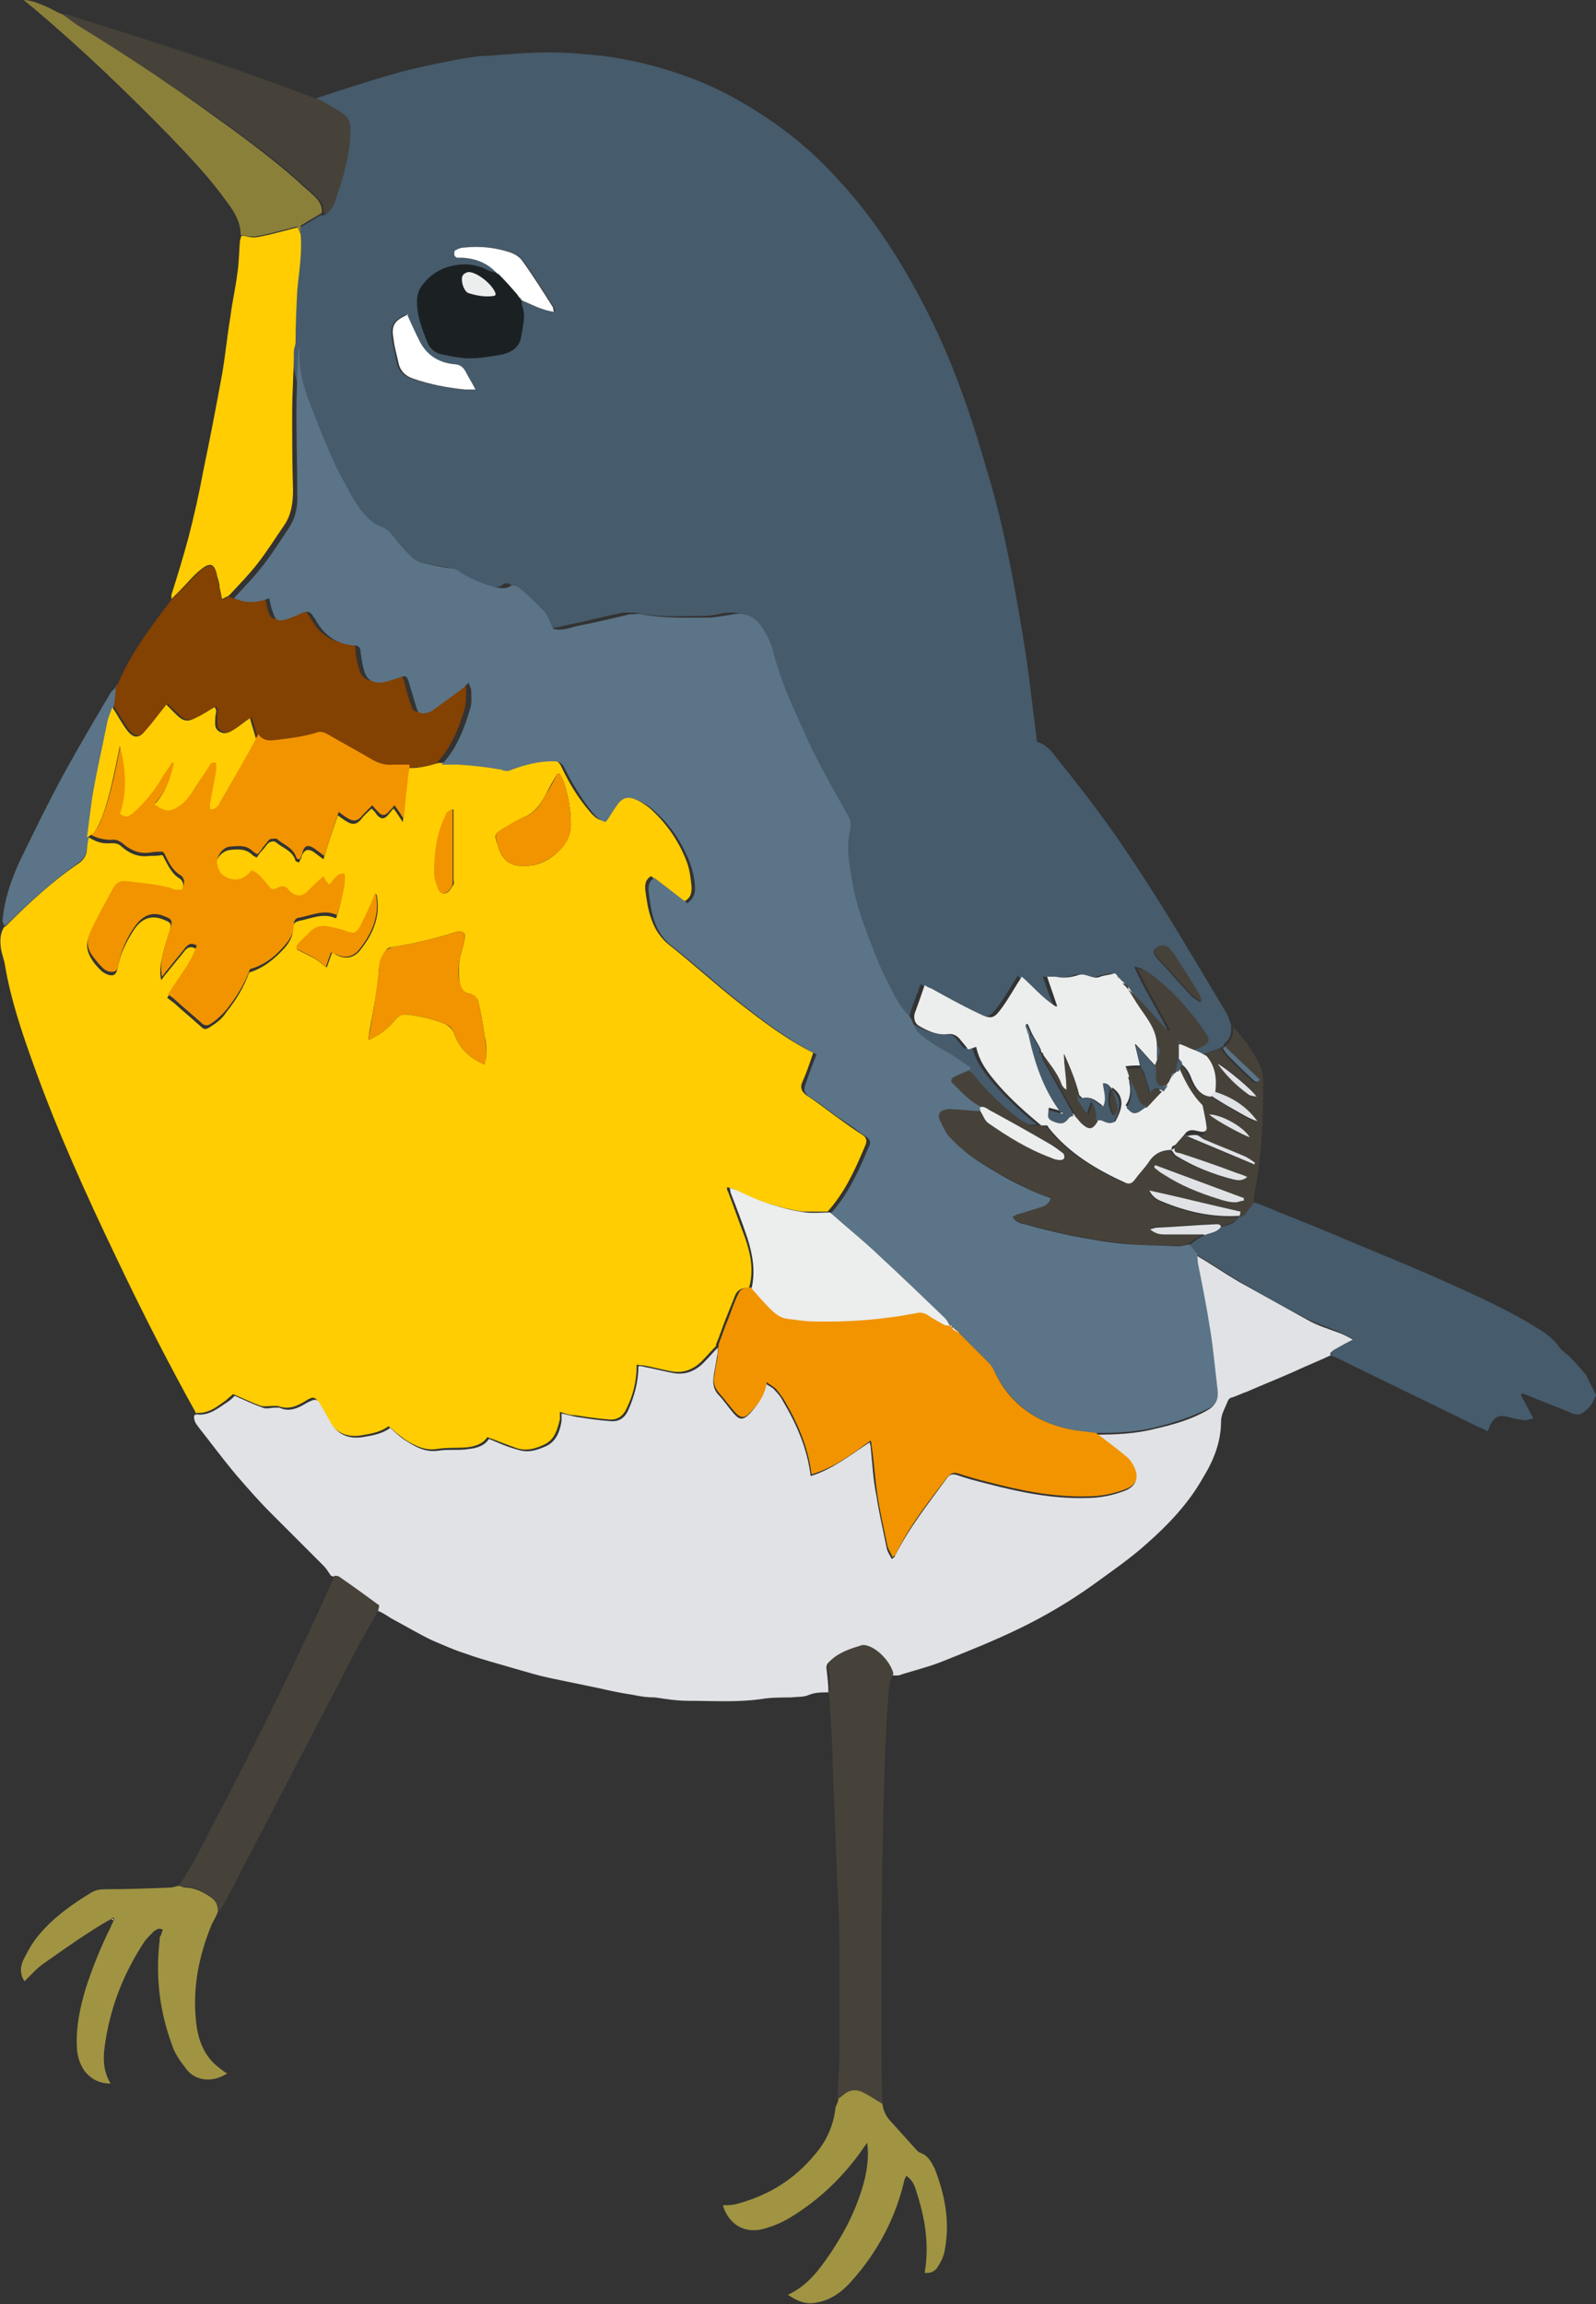 <?xml version="1.0" encoding="UTF-8"?>
<svg id="Layer_1" data-name="Layer 1" xmlns="http://www.w3.org/2000/svg" viewBox="0 0 18.9 27.27">
  <rect x="0" y="0" width="18.9" height="27.27" fill="#333333" stroke="none"/>
  <defs>
    <style>
      .cls-1 {
        fill: #834102;
      }

      .cls-1, .cls-2, .cls-3, .cls-4, .cls-5, .cls-6, .cls-7, .cls-8, .cls-9, .cls-10, .cls-11, .cls-12 {
        stroke-width: 0px;
      }

      .cls-2 {
        fill: #a09442;
      }

      .cls-3 {
        fill: #1b2123;
      }

      .cls-4 {
        fill: #ffcd02;
      }

      .cls-5 {
        fill: #5b7487;
      }

      .cls-6 {
        fill: #465b6b;
      }

      .cls-7 {
        fill: #f19400;
      }

      .cls-8 {
        fill: #eceded;
      }

      .cls-9 {
        fill: #46423a;
      }

      .cls-10 {
        fill: #e0e2e5;
      }

      .cls-11 {
        fill: #fff;
      }

      .cls-12 {
        fill: #8b803a;
      }
    </style>
  </defs>
  <path class="cls-6" d="M3.75,1.16c.31-.1.61-.2.93-.29.25-.07.5-.12.76-.17.12-.02.24-.04.35-.04.24-.02.48-.04.72-.04.2,0,.41.02.61.04.33.04.66.12.97.23.32.11.61.26.89.44.35.22.66.48.94.79.3.32.55.67.77,1.04.25.42.47.87.64,1.32.13.34.24.68.34,1.03.1.32.18.64.25.97.06.28.11.56.16.85.04.24.08.48.11.72.03.24.06.49.09.73.11.03.18.12.24.2.21.26.41.52.6.78.22.31.43.63.63.95.27.43.52.86.78,1.29.02.04.03.09.05.13,0,.09,0,.16-.08.22,0,0-.01.03-.02.04-.01,0-.03.01-.04.02-.07.02-.13.05-.2.07-.05-.02-.09-.04-.14-.07.02,0,.05-.02.07-.03.12-.06.13-.1.05-.2-.14-.19-.3-.37-.47-.54-.07-.06-.15-.12-.22-.17-.02-.01-.05-.02-.1-.03.12.27.27.5.39.74-.02,0-.04-.01-.05-.02-.09-.1-.18-.2-.27-.3-.06-.06-.12-.11-.18-.17h0c.01-.05-.02-.07-.07-.07-.01-.01-.02-.03-.04-.04l-.03-.04h0s-.02-.01-.03-.02c-.06.01-.12.02-.17.04-.09.04-.17-.06-.26-.02-.09.03-.18.04-.27.02-.03,0-.06,0-.1,0,.04.12.08.23.12.33h-.02c-.15-.08-.27-.23-.4-.34-.08.13-.15.25-.23.36-.11.14-.13.15-.29.07-.19-.09-.37-.19-.55-.29-.02-.01-.05-.03-.08-.04-.04.12-.09.23-.12.34-.02.05,0,.11.05.14.1.06.21.11.33.1.06,0,.11.01.15.05.03.03.06.07.09.11,0,0,.02.01.02.02.03,0,.05-.02.09-.03.04.19.15.32.27.46.15.17.32.33.5.47-.03,0-.07,0-.1,0-.06-.02-.11-.05-.16-.09-.19-.15-.36-.32-.52-.51-.02-.03-.06-.04-.09-.07,0-.01,0-.03,0-.03-.08-.05-.16-.11-.24-.16-.07-.05-.15-.09-.22-.13-.08-.05-.16-.1-.2-.19-.02-.04-.03-.09-.06-.12-.13-.13-.2-.29-.28-.45-.1-.21-.19-.43-.26-.64-.07-.21-.13-.43-.16-.65-.02-.16-.03-.33,0-.48.02-.06,0-.11-.03-.16-.12-.22-.25-.44-.36-.66-.09-.17-.16-.34-.24-.51-.11-.24-.21-.49-.28-.75-.03-.1-.07-.19-.12-.28-.1-.16-.23-.2-.41-.17-.08.02-.16.03-.25.03-.26,0-.52.02-.78-.04-.04,0-.1,0-.14,0-.21.04-.42.1-.63.14-.1.02-.2.06-.28.03-.04-.08-.06-.15-.1-.2-.1-.1-.2-.2-.31-.29-.03-.03-.08-.04-.12,0-.05.03-.09.02-.15,0-.16-.04-.32-.1-.45-.2-.02-.01-.05-.02-.07-.02-.12-.02-.23-.04-.35-.07-.05-.01-.1-.04-.13-.07-.08-.08-.15-.16-.22-.25-.04-.05-.08-.09-.14-.11-.04-.02-.08-.04-.12-.07-.13-.11-.21-.26-.29-.41-.15-.26-.26-.54-.37-.82-.1-.27-.21-.54-.18-.84,0-.2.01-.41.02-.61.01-.22.05-.45.04-.67,0-.03,0-.06.01-.09.09-.05.17-.1.25-.15.04,0,.06,0,.08-.03.02-.04.05-.07.06-.11.05-.13.09-.27.12-.4.04-.15.06-.3.06-.46,0-.07-.02-.12-.07-.16-.04-.03-.08-.05-.12-.08-.07-.04-.14-.08-.21-.12ZM14.22,11.85s0,0,0,0c0,0,0,0,0,0,0-.03-.01-.06-.03-.08-.1-.16-.21-.32-.31-.49-.01-.02-.02-.04-.04-.05-.04-.04-.12-.05-.16,0-.04.04,0,.08.02.11.14.15.27.3.41.45.03.03.06.04.1.07ZM5.89,3.23s-.08-.02-.11-.03c-.1-.05-.2-.08-.3-.07-.2.01-.37.1-.49.26-.03.04-.05.11-.05.16,0,.19.06.35.13.52.03.06.08.1.15.12.11.03.23.05.34.05.12,0,.24-.02.36-.04.12-.02.23-.09.25-.21.02-.12.06-.25.01-.38,0-.02,0-.04,0-.06.12.06.24.12.39.14,0-.03,0-.04-.01-.05-.12-.19-.24-.38-.37-.56-.03-.04-.08-.07-.13-.09-.18-.06-.36-.08-.55-.06-.04,0-.07.02-.1.03-.01,0-.02.04-.02.05,0,.02.03.03.04.04.02,0,.04,0,.06,0,.16,0,.3.05.4.18ZM4.82,3.72c-.17.07-.2.13-.18.29.02.1.04.19.06.29.02.09.08.15.17.18.2.07.41.11.62.13.03,0,.07,0,.12,0-.04-.08-.08-.13-.11-.2-.03-.07-.07-.1-.15-.1-.19-.01-.33-.11-.41-.29-.05-.1-.09-.2-.14-.3Z"/>
  <path class="cls-4" d="M2.33,16.74c-.34-.61-.65-1.22-.95-1.85-.36-.75-.7-1.5-.98-2.28-.14-.39-.27-.77-.34-1.18-.01-.07-.04-.14-.05-.21-.01-.09-.01-.17.04-.25,0,0,.01,0,.02-.01.27-.27.55-.53.86-.74.06-.04.1-.1.1-.18,0-.04.01-.09.02-.13.08.05.16.08.26.07.05,0,.09,0,.13.04.09.08.2.13.33.11.05,0,.1,0,.15-.01,0,0,.02.02.02.03.05.09.09.19.19.25.02.01.04.05.04.07,0,.03-.01.07-.03.1-.01.01-.05,0-.08,0-.03,0-.06-.02-.09-.03-.15-.04-.31-.05-.47-.07-.09,0-.14.01-.17.08-.09.17-.18.35-.27.52-.05.1-.03.2.03.29.03.05.07.09.11.13.02.02.06.04.09.05.06.01.08,0,.1-.07.03-.17.1-.32.2-.47.1-.15.23-.17.36-.11.08.03.08.05.06.13-.03.09-.06.18-.08.27-.02.1-.05.19-.02.31.03-.04.05-.07.07-.09.07-.09.14-.17.21-.26.03-.03.06-.06.13-.02-.08.21-.22.38-.34.58.03.02.05.04.08.06.11.1.22.19.33.29.03.03.06.02.09,0,.08-.05.15-.1.2-.18.12-.15.21-.3.27-.47.17-.05.3-.16.42-.29.06-.07.1-.14.1-.24,0-.05.03-.07.07-.08.15-.03.29-.1.44-.03.07-.21.1-.41.09-.49-.09-.01-.12.06-.18.13-.02-.04-.04-.07-.07-.1-.07.07-.13.13-.2.19-.06.05-.12.05-.18,0-.01-.01-.03-.02-.04-.04-.03-.03-.06-.04-.11-.02-.08.04-.08.03-.14-.04-.05-.07-.1-.13-.18-.16-.09.1-.17.13-.28.09-.09-.04-.14-.11-.13-.2,0-.08.08-.16.16-.17.09-.01.19-.02.27.06.01.01.03.02.05.03.02-.03.04-.06.07-.09.03-.03.05-.07.08-.09.02-.01.06-.02.08,0,.08.07.2.1.23.22,0,0,.02.01.04.02.01-.03.03-.05.03-.07.03-.08.07-.1.14-.06.04.03.08.06.12.09.05-.17.11-.34.17-.52.04.03.07.05.1.07.08.05.13.04.19-.04.03-.04.07-.07.11-.11.03.03.05.05.06.07.05.06.09.06.14,0,.02-.02.03-.04.06-.07.04.05.07.1.11.16.02-.17.03-.31.05-.46,0-.06.02-.12.02-.18.05,0,.09,0,.14-.01.07-.01.14-.03.21-.05.07,0,.13,0,.2,0,.17.02.34.04.51.06.05,0,.08,0,.12,0,.16-.07.32-.1.49-.1.07,0,.11.02.14.09.09.19.2.37.33.52.04.05.09.1.15.11.01,0,.02-.01.02-.02.04-.06.08-.12.11-.17.06-.09.12-.12.22-.08.08.03.16.08.22.13.2.18.35.4.44.65.03.09.04.18.05.28,0,.07-.01.13-.09.17-.13-.1-.26-.2-.39-.3-.07.04-.07.1-.07.15.03.24.07.49.28.66.28.22.54.46.82.68.28.22.57.44.89.6-.04.12-.08.24-.13.35-.03.07,0,.12.06.16.11.07.21.15.32.23.11.08.22.16.33.23.05.03.06.07.04.12-.01.02-.02.05-.03.07-.11.26-.23.51-.42.72-.1,0-.2,0-.29,0-.28-.04-.56-.13-.81-.26-.02-.01-.05-.02-.09-.03,0,.03,0,.04.01.05.07.18.13.36.2.54.07.2.11.4.05.6-.07,0-.13.02-.16.08-.04.1-.08.2-.12.3-.04.1-.07.2-.11.29,0,0,0,.02,0,.02h0c-.05.05-.1.11-.15.16-.1.11-.23.17-.38.14-.11-.02-.22-.05-.33-.07-.02,0-.05,0-.08-.01,0,.19-.04.36-.12.52-.04.09-.11.14-.21.13-.13-.01-.27-.03-.4-.05-.06,0-.12-.02-.18-.04,0,.04,0,.07,0,.09-.03.12-.06.23-.17.29-.1.05-.22.09-.34.05-.12-.04-.23-.09-.35-.13-.05.08-.15.11-.24.12-.12.01-.24,0-.36.02-.14.02-.26-.04-.37-.11-.07-.05-.13-.1-.2-.16-.09.07-.21.09-.33.11-.15.02-.27-.02-.36-.15-.04-.07-.08-.14-.12-.21-.05-.1-.08-.11-.17-.05-.1.06-.2.11-.33.06-.01,0-.03,0-.05,0-.05,0-.1.01-.15,0-.11-.04-.21-.09-.33-.14-.02.02-.05.04-.08.07-.11.08-.22.17-.37.15ZM4.36,12.31c.14-.06.24-.14.32-.24.05-.06.09-.07.16-.06.15.02.29.05.43.11.06.03.09.06.11.12.06.17.18.28.36.36,0-.04.02-.07.02-.1,0-.08,0-.15-.02-.23-.02-.13-.04-.26-.07-.39-.01-.06-.04-.1-.11-.12-.08-.01-.11-.08-.12-.15-.01-.1-.01-.19.01-.29.02-.07.04-.13.05-.2.02-.08-.02-.11-.1-.09-.25.08-.5.14-.76.18-.03,0-.06.02-.07.04-.04.05-.07.11-.08.19-.01.15-.03.31-.06.46-.02.13-.05.26-.07.41ZM6.63,9.16s-.02,0-.03,0c-.05.08-.1.17-.14.25-.06.11-.13.21-.25.26-.08.03-.16.09-.24.13-.11.07-.12.07-.08.19.04.15.11.26.31.26.18,0,.31-.07.43-.19.08-.08.13-.18.13-.3,0-.18-.03-.35-.09-.52-.01-.03-.03-.05-.04-.08ZM4.45,10.58c-.02.06-.04.11-.07.17-.04.08-.07.16-.11.23-.05.08-.07.08-.16.05-.07-.03-.15-.04-.23-.06-.07-.02-.14,0-.19.06-.06.05-.11.11-.16.16-.01.01,0,.03-.01.05.06.03.12.06.18.09.06.03.11.08.17.12.02-.06.04-.11.06-.17.03,0,.04.01.05.02.13.07.23.02.29-.06.15-.19.24-.4.19-.65ZM5.36,9.58s-.03.01-.04.02c-.01.01-.02.03-.03.04-.11.22-.14.45-.14.69,0,.06.02.11.04.17.01.04.04.09.09.07.04-.01.06-.06.09-.1.01-.02,0-.04,0-.06,0-.24,0-.49,0-.73,0-.03,0-.06,0-.1Z"/>
  <path class="cls-10" d="M2.33,16.74c.15.02.26-.08.37-.15.03-.02.06-.05.08-.07.11.05.22.1.33.14.04.02.1,0,.15,0,.02,0,.04,0,.05,0,.12.06.23,0,.33-.06.1-.05.12-.05.17.05.04.07.08.14.12.21.09.13.21.17.36.15.12-.02.24-.04.33-.11.07.06.13.12.2.16.11.07.22.13.37.11.12-.02.24,0,.36-.02.1-.01.19-.04.24-.12.12.05.23.1.35.13.12.04.23,0,.34-.05.11-.06.15-.17.17-.29,0-.03,0-.06,0-.09.06.01.12.03.18.04.13.02.26.04.4.05.1.01.17-.04.21-.13.07-.16.12-.33.12-.52.03,0,.05,0,.08.01.11.02.22.05.33.07.15.03.28-.03.38-.14.05-.05.1-.11.15-.16,0,.04,0,.07-.01.11-.01.08-.03.16-.04.24-.01.07,0,.14.05.2.07.07.12.15.19.23.07.08.11.08.19,0,.09-.1.16-.2.19-.35.05.03.09.05.11.08.04.04.07.08.09.12.16.27.29.56.33.89.26-.08.47-.25.7-.4,0,.02.01.04.01.05.02.2.03.4.07.59.03.2.08.41.12.61.01.05.04.09.06.13.02-.01.03-.02.03-.02.17-.34.4-.63.62-.93.03-.05.07-.06.13-.04.11.04.23.07.35.1.38.1.77.18,1.17.17.16,0,.32-.03.47-.09.12-.05.16-.15.09-.26-.02-.04-.05-.09-.09-.12-.12-.1-.24-.19-.36-.28.24,0,.48-.01.71-.07.22-.05.43-.11.62-.22.09-.05.12-.12.11-.21-.03-.24-.05-.49-.09-.73-.04-.25-.09-.51-.14-.76,0-.04,0-.09-.01-.13.17.1.33.21.5.31.27.15.54.3.81.45.12.07.26.11.39.16.05.02.09.04.16.08-.1.05-.17.09-.24.13-.02.01-.05.02-.03.05-.15.07-.3.13-.45.2-.18.08-.36.15-.54.23-.06.02-.12.05-.18.07-.02,0-.04.02-.05.04-.03.08-.08.16-.08.24,0,.25-.09.47-.22.68-.17.3-.41.55-.66.77-.2.18-.42.33-.64.49-.28.2-.57.37-.88.52-.29.14-.59.26-.89.38-.17.07-.35.11-.53.17-.02,0-.05,0-.08,0-.03-.15-.2-.32-.34-.34-.01,0-.02,0-.03,0-.13.04-.25.08-.36.17-.04.03-.05.06-.04.11.01.09.02.17.02.26-.08,0-.16,0-.23.03-.07.03-.14.02-.21.03-.12,0-.24,0-.36.02-.29.04-.57.02-.86.02-.13,0-.26-.02-.39-.04-.09,0-.17-.01-.26-.03-.14-.02-.28-.05-.41-.08-.19-.04-.39-.08-.58-.12-.14-.03-.27-.07-.41-.11-.2-.06-.4-.11-.59-.18-.13-.04-.26-.1-.38-.15-.15-.07-.3-.16-.45-.24-.06-.03-.11-.07-.17-.1-.02-.01-.05-.02-.07-.02,0-.02,0-.03.01-.06-.15-.11-.31-.22-.46-.33-.02-.01-.05-.01-.07-.02-.03-.04-.05-.08-.09-.12-.21-.21-.42-.42-.63-.63-.14-.14-.27-.29-.4-.44-.16-.19-.3-.38-.45-.57-.03-.04-.06-.08-.05-.14Z"/>
  <path class="cls-6" d="M15.76,16.03s.01-.04.03-.05c.07-.04.14-.08.24-.13-.07-.03-.11-.06-.16-.08-.13-.06-.27-.1-.39-.16-.27-.14-.54-.29-.81-.45-.17-.1-.33-.21-.5-.31-.03-.04-.06-.08-.09-.11.03-.02.05-.04.08-.06.03-.02.06-.04.1-.06.07-.03.15-.03.2-.1.08-.02.16-.03.21-.12h0s0,0,0,0c.06.01.08-.04.11-.08.02-.03.04-.06.07-.09.09.03.19.07.28.11.3.12.6.24.9.37.34.14.68.28,1.02.43.4.18.81.36,1.19.6.09.06.17.12.23.21.03.04.08.07.12.11.07.07.13.14.19.21.02.03.03.07.05.1.02.04.04.08.07.14-.02.06-.06.14-.14.2-.05.04-.09.04-.16.01-.19-.08-.38-.15-.57-.23l-.02.02c.05.09.09.17.15.28-.04,0-.07.02-.1.02-.07-.01-.14-.02-.2-.04-.11-.03-.16,0-.21.09-.01.02-.02.05-.03.08-.04-.02-.08-.04-.11-.05-.55-.27-1.09-.53-1.64-.8-.04-.02-.07-.03-.11-.05Z"/>
  <path class="cls-1" d="M5.19,9.03c-.07.02-.14.04-.21.05-.05,0-.09,0-.14.01-.06,0-.13-.01-.19,0-.1,0-.18-.02-.27-.07-.17-.1-.34-.2-.51-.29-.04-.02-.08-.04-.13-.02-.16.05-.33.07-.5.09-.08,0-.14,0-.19-.07-.02-.08-.05-.16-.07-.24-.07.05-.12.09-.18.13-.05.04-.12.07-.18.03-.07-.04-.04-.11-.05-.17,0-.04.02-.08-.01-.12-.07.04-.14.09-.21.12-.11.06-.16.05-.25-.04-.04-.04-.08-.07-.11-.11-.09.11-.16.22-.25.31-.07.08-.14.09-.21,0-.07-.09-.12-.19-.18-.28,0-.07.01-.14.02-.21,0,0,0,0,0,0,0-.01.01-.03.02-.04.13-.32.33-.6.54-.88.03-.04.07-.09.1-.13.03-.03.07-.07.1-.1.08-.08.16-.17.25-.25.11-.09.16-.07.19.07,0,.05.02.09.03.14,0,.04.02.09.03.14.04-.02.06-.03.08-.04.13.06.27.06.42,0,.02.06.03.11.04.16.03.1.06.12.16.09.07-.02.14-.05.2-.08.05-.02.08-.02.11.03.01.02.03.04.04.06.1.18.24.28.45.3,0,0,0,0,.01,0,.06,0,.07.03.07.08,0,.07.02.14.04.21.03.11.09.15.2.15.07,0,.15-.03.22-.06.07-.02.09-.02.11.05.03.1.05.2.09.3.02.07.05.08.11.07.03,0,.06-.01.08-.03.11-.08.22-.16.33-.24.03-.02.06-.05.1-.09.02.04.03.07.03.09,0,.07,0,.14-.01.21-.07.25-.16.48-.34.67Z"/>
  <path class="cls-4" d="M2.71,7.05s-.04.02-.08.04c-.01-.05-.02-.09-.03-.14,0-.05-.02-.09-.03-.14-.03-.14-.08-.16-.19-.07-.09.07-.16.16-.25.25-.03.03-.07.07-.1.1,0-.02,0-.04,0-.05.07-.22.14-.45.2-.67.07-.27.13-.54.18-.81.08-.38.15-.75.22-1.13.04-.23.06-.46.1-.69.02-.17.06-.33.08-.5.02-.12.02-.24.03-.37,0-.03.01-.05.02-.08.05,0,.09.02.14.02.06,0,.12-.02.18-.03.12-.03.23-.06.35-.09,0,.03.02.05.03.08.02.23-.02.45-.04.67-.01.2-.02.41-.02.61,0,.04-.02.07-.02.11,0,.24-.02.48-.02.72,0,.31,0,.62.01.92,0,.15-.02.29-.1.41-.11.16-.21.32-.32.46-.1.13-.22.25-.33.37Z"/>
  <path class="cls-9" d="M14.67,14.39c-.04.08-.13.1-.21.12-.02-.04-.05-.03-.08-.03-.23.01-.45.03-.68.04-.02,0-.04.01-.08.02.06.05.11.06.17.06.16,0,.32,0,.47,0-.03.02-.07.04-.1.06-.03.02-.06.04-.08.06-.05,0-.09.03-.14.02-.22,0-.44,0-.66-.03-.21-.02-.42-.06-.63-.1-.17-.04-.34-.08-.52-.13-.05-.01-.11-.03-.15-.09.03-.01.05-.03.07-.03.1-.03.19-.06.29-.09.05-.02.08-.04.09-.1-.09-.03-.17-.06-.25-.1-.14-.07-.27-.14-.4-.21-.2-.12-.4-.25-.56-.43-.04-.05-.08-.11-.1-.18-.03-.07,0-.12.08-.13.03,0,.06,0,.09,0,.1,0,.21.02.31.02.03.05.05.12.09.14.23.16.48.3.74.41.04.01.08.02.12.03.01,0,.04-.01.04-.02,0-.02,0-.05-.01-.06-.04-.04-.09-.08-.14-.1-.24-.14-.49-.27-.73-.41-.03-.02-.06-.03-.09-.04,0,0-.02,0-.03.01-.14-.07-.24-.18-.35-.28-.04-.04-.03-.07.02-.09.06-.03.12-.05.18-.08.03.02.07.04.09.07.15.19.33.36.52.51.05.04.1.06.16.09.03.01.07,0,.1,0,.02,0,.05,0,.07,0,0,.01.01.02.02.03.24.3.56.49.91.65.05.02.08,0,.11-.04.05-.07.12-.13.16-.2.07-.1.16-.15.27-.15.02.02.03.06.06.07.21.13.44.22.68.28.05.01.1.02.16-.03-.06-.02-.11-.04-.16-.06-.21-.07-.42-.14-.63-.22-.03,0-.08,0-.07-.06.04-.05.09-.1.13-.15l.81.34s0-.02.01-.02c-.04-.03-.07-.06-.11-.07-.16-.07-.32-.13-.48-.2-.03-.01-.05-.04-.08-.05.04,0,.1,0,.09-.04,0-.09-.03-.18-.05-.27-.13-.13-.2-.29-.28-.45.01-.03.03-.07.04-.1.06.05.09.12.12.19.03.09.1.18.22.19.09.06.19.11.28.17.09.05.17.12.28.14-.13-.17-.3-.28-.51-.35.02-.16.01-.31-.1-.44.07-.02.13-.05.2-.07.02.03.04.07.07.1.09.09.19.19.29.28.02.02.05.04.08,0-.02-.02-.04-.05-.07-.07-.11-.1-.22-.21-.33-.31,0-.01,0-.03.02-.04.07-.06.09-.14.08-.22.13.14.24.29.32.46.03.06.04.14.04.21,0,.45-.02.9-.11,1.34,0,.02,0,.05,0,.07-.02.03-.04.06-.07.09-.03.04-.05.09-.11.08,0-.01,0-.03.01-.05-.35-.08-.7-.17-1.08-.25.04.08.1.1.15.13.29.12.59.19.91.17ZM13.68,13.79s0,.02-.01.03c.04.03.07.06.11.08.2.13.42.22.65.29.07.02.13.03.2.04.03,0,.06-.01.1-.02,0,0,0-.02,0-.03-.35-.13-.7-.26-1.05-.39ZM14.32,13.19c.08.07.41.26.48.27-.08-.13-.34-.28-.48-.27ZM14.42,12.59c.1.14.22.26.36.36.02.02.05.02.1.03-.05-.09-.34-.34-.46-.39Z"/>
  <path class="cls-9" d="M9.83,20.01c0-.09,0-.17-.02-.26,0-.05,0-.08.04-.11.1-.09.23-.13.36-.17,0,0,.02,0,.03,0,.14.02.31.2.34.34-.02.04-.04.09-.05.13-.02.28-.04.55-.05.83-.04,1.2-.05,2.4-.04,3.6,0,.18,0,.36.01.53-.07-.04-.15-.09-.22-.13-.09-.05-.18-.04-.26.04-.02.02-.03.03-.05.04,0-.18.02-.35.02-.53,0-.35,0-.7,0-1.06,0-.29,0-.57-.02-.86-.02-.51-.04-1.02-.06-1.54,0-.21-.02-.43-.03-.64,0-.07-.01-.14-.02-.22Z"/>
  <path class="cls-2" d="M1.32,22.71c-.09.05-.19.11-.28.17-.17.11-.34.23-.51.35-.09.06-.16.14-.24.22-.06-.09-.05-.19,0-.28.05-.1.11-.2.18-.28.17-.2.38-.35.61-.49.05-.03.1-.04.17-.04.26,0,.52-.01.77-.02.03,0,.07-.02.1-.02.02,0,.05.02.07.02.11,0,.21.05.3.11.06.04.1.1.09.18-.02.05-.05.1-.07.14-.15.36-.23.74-.19,1.14.02.22.09.42.27.56.03.02.06.05.1.07-.2.13-.4.07-.49-.06-.06-.08-.13-.17-.16-.27-.15-.4-.2-.82-.15-1.24,0-.03,0-.05.02-.07,0-.02.01-.04.02-.06-.05-.03-.08,0-.11.02-.04.04-.08.08-.11.12-.25.38-.41.79-.47,1.24-.02.14-.02.29.07.44-.13,0-.23-.05-.31-.15-.06-.09-.09-.19-.09-.3-.01-.23.04-.45.1-.66.08-.25.18-.5.3-.74.01-.03.03-.06.04-.09,0,0,0-.01,0-.02,0,0-.02,0-.02,0Z"/>
  <path class="cls-2" d="M9.92,24.85s.03-.03.05-.04c.08-.08.17-.09.26-.04.08.04.15.09.22.13.01.09.05.16.11.22.09.1.18.2.27.3.02.02.04.05.07.06.09.03.13.11.17.19.12.31.18.62.12.95-.01.07-.04.14-.08.2-.03.06-.09.09-.16.08.06-.35,0-.67-.11-1-.02-.06-.05-.11-.11-.15,0,.02-.02.04-.02.05-.1.44-.31.84-.61,1.18-.11.13-.25.24-.42.27-.13.03-.23-.01-.35-.09.24-.11.38-.31.51-.5.18-.27.32-.55.4-.87.03-.13.05-.27.03-.43-.02.03-.04.05-.05.07-.23.33-.52.61-.87.82-.1.06-.2.1-.31.13-.22.06-.41-.05-.48-.28.06,0,.12,0,.18-.02.37-.1.67-.29.91-.58.13-.15.21-.32.24-.52,0-.05.03-.09.04-.13Z"/>
  <path class="cls-9" d="M2.58,22.62c0-.08-.03-.14-.09-.18-.09-.06-.19-.11-.3-.11-.02,0-.05-.01-.07-.02.17-.24.29-.5.42-.75.47-.89.91-1.78,1.33-2.7.03-.07.06-.14.09-.21.02,0,.05,0,.07.02.16.11.31.22.46.33,0,.03-.01.04-.01.06-.1.18-.21.36-.3.54-.51.98-1.02,1.96-1.53,2.94-.02.03-.04.06-.06.09Z"/>
  <path class="cls-9" d="M3.75,1.16c.07.04.14.08.21.12.04.02.08.05.12.08.05.04.07.1.07.16,0,.16-.02.31-.06.46-.03.14-.08.27-.12.4-.01.04-.04.08-.06.11-.02.03-.05.04-.08.03.02-.08-.03-.14-.08-.19-.07-.07-.14-.13-.22-.2-.32-.29-.67-.53-1.01-.78C1.99.98,1.46.63.92.3c-.06-.04-.12-.09-.18-.13.04,0,.07,0,.11.02.89.28,1.78.56,2.66.89.08.03.16.06.24.09Z"/>
  <path class="cls-12" d="M.74.17c.06.04.12.09.18.13.54.33,1.07.68,1.58,1.05.35.25.69.5,1.01.78.07.07.15.13.22.2.05.05.09.11.08.19-.08.05-.17.1-.25.15,0,.03,0,.06-.01.09,0-.03-.02-.05-.03-.08-.12.03-.23.06-.35.09-.06.01-.12.03-.18.03-.04,0-.09-.01-.14-.02,0-.16-.08-.28-.17-.4-.2-.28-.44-.53-.68-.78C1.49,1.08.96.57.39.09c-.04-.03-.07-.06-.11-.09.08,0,.23.05.41.15.02,0,.04.02.06.02h0Z"/>
  <path class="cls-5" d="M1.37,8.14c0,.07-.01.14-.02.21-.02.06-.05.12-.06.18-.06.3-.12.6-.18.9-.03.15-.04.31-.06.46,0,0,0,0,0,.01,0,.04-.02.09-.02.13,0,.08-.04.14-.1.18-.31.22-.59.48-.86.74,0,0-.01,0-.02.01,0-.02-.02-.04-.02-.06.02-.25.1-.48.2-.7.17-.35.34-.7.52-1.03.18-.33.37-.65.56-.97.02-.03.05-.05.07-.08Z"/>
  <path class="cls-9" d="M.74.17s-.04-.02-.06-.02c.02,0,.04.02.06.02Z"/>
  <path class="cls-5" d="M1.39,8.1s-.01.03-.02.04c0-.01.01-.03.02-.04Z"/>
  <path class="cls-5" d="M11.61,13.15c-.1,0-.21-.02-.31-.02-.03,0-.06-.01-.09,0-.08.01-.11.06-.08.13.03.06.06.13.1.18.16.18.35.31.56.43.13.08.27.15.4.21.08.04.17.07.25.1-.01.06-.05.08-.09.1-.1.03-.19.06-.29.09-.02,0-.04.02-.07.03.03.06.09.08.15.09.17.05.34.09.52.13.21.04.42.08.63.1.22.02.44.02.66.03.05,0,.09-.02.14-.02.03.04.06.08.09.11,0,.04,0,.09.01.13.05.25.1.5.14.76.04.24.06.49.09.73.01.1-.02.17-.11.21-.2.1-.41.17-.62.22-.23.06-.47.07-.71.07-.08,0-.16-.01-.24-.03-.43-.07-.76-.29-.96-.69-.02-.05-.06-.09-.09-.13-.11-.11-.22-.22-.33-.33-.03-.03-.05-.06-.08-.08,0,0-.02,0-.02,0h0s-.04-.07-.06-.09c-.26-.25-.52-.5-.78-.74-.19-.17-.39-.34-.58-.51.19-.21.31-.46.42-.72.01-.02.02-.05.03-.07.03-.05.01-.09-.04-.12-.11-.08-.22-.16-.33-.23-.11-.08-.21-.16-.32-.23-.07-.04-.09-.09-.06-.16.04-.12.08-.23.13-.35-.31-.16-.6-.37-.89-.6-.28-.22-.54-.46-.82-.68-.22-.17-.25-.41-.28-.66,0-.05,0-.11.07-.15.13.1.26.2.39.3.07-.05.09-.11.09-.17,0-.09-.02-.19-.05-.28-.09-.25-.24-.48-.44-.65-.06-.06-.14-.1-.22-.13-.1-.04-.16-.01-.22.08-.04.06-.08.12-.11.17,0,0-.01,0-.02.02-.06-.02-.11-.06-.15-.11-.13-.16-.24-.34-.33-.52-.03-.07-.07-.09-.14-.09-.17,0-.33.04-.49.1-.04.02-.08.02-.12,0-.17-.03-.34-.05-.51-.06-.06,0-.13,0-.2,0,.18-.19.27-.43.34-.67.02-.07.01-.14.01-.21,0-.02-.02-.05-.03-.09-.04.04-.07.07-.1.09-.11.08-.22.16-.33.24-.02.02-.05.02-.08.03-.07.01-.09,0-.11-.07-.03-.1-.06-.2-.09-.3-.02-.07-.04-.08-.11-.05-.07.02-.14.05-.22.06-.11,0-.17-.04-.2-.15-.02-.07-.03-.14-.04-.21,0-.05-.02-.08-.07-.08,0,0,0,0-.01,0-.21-.02-.35-.12-.45-.3-.01-.02-.03-.04-.04-.06-.03-.04-.06-.05-.11-.03-.07.03-.13.06-.2.08-.1.03-.13.01-.16-.09-.02-.05-.03-.1-.04-.16-.15.06-.29.06-.42,0,.11-.12.23-.24.33-.37.12-.15.22-.31.32-.46.08-.12.11-.26.1-.41,0-.31-.01-.62-.01-.92,0-.24.01-.48.02-.72,0-.04.01-.07.02-.11-.03.3.07.57.18.84.11.28.22.56.37.82.08.15.16.3.29.41.03.03.08.06.12.07.06.02.1.06.14.11.07.09.14.17.22.25.03.03.08.06.13.07.12.03.23.05.35.07.02,0,.05.01.07.02.14.1.29.16.45.2.05.01.1.02.15,0,.04-.03.09-.02.12,0,.11.09.21.19.31.29.04.05.06.12.1.2.08.03.18,0,.28-.03.21-.04.42-.09.63-.14.05,0,.1-.01.14,0,.26.05.52.04.78.04.08,0,.17-.02.25-.03.18-.04.31,0,.41.17.05.08.1.18.12.28.07.26.17.51.28.75.08.17.15.35.24.51.11.22.24.44.36.66.03.05.04.1.03.16-.04.16-.03.32,0,.48.03.22.08.44.16.65.08.22.16.44.26.64.08.16.15.32.28.45.03.03.04.08.06.12.04.09.13.14.2.19.07.05.15.09.22.13.08.05.16.11.24.16,0,0,0,.02,0,.03-.06.03-.12.05-.18.08-.05.02-.06.06-.02.09.11.11.21.22.35.28,0,.01,0,.02.01.04Z"/>
  <path class="cls-8" d="M13.87,13.61c-.12,0-.21.05-.27.15-.05.07-.11.13-.16.2-.03.04-.06.06-.11.04-.35-.16-.67-.35-.91-.65,0,0-.01-.02-.02-.03-.02,0-.05,0-.07,0-.18-.15-.35-.3-.5-.47-.12-.14-.23-.27-.27-.46-.03.01-.06.02-.09.03,0,0-.02-.01-.02-.02-.03-.04-.06-.07-.09-.11-.04-.04-.08-.06-.15-.05-.12.01-.23-.04-.33-.1-.05-.03-.06-.09-.05-.14.04-.11.08-.22.12-.34.03.02.05.03.08.04.18.1.36.2.55.29.16.08.19.07.29-.07.08-.11.15-.24.23-.36.13.11.24.25.4.35h.02c-.04-.12-.08-.23-.12-.35.04,0,.07,0,.1,0,.09.02.18.01.27-.02.09-.03.17.06.26.02.05-.02.11-.02.17-.04.01,0,.02.02.03.02,0,0,0,0,0,0,0,.01.02.03.03.04.01.01.02.03.04.04.02.02.04.05.07.07,0,0,0,0,0,0,.03.05.07.11.1.16.1.16.24.3.24.51,0,.06,0,.12,0,.17-.01.03-.02.05-.03.08-.08-.08-.15-.17-.23-.25,0,0,0,0-.01,0,.02.08.04.17.06.25-.05,0-.11,0-.17.01,0,.02.01.02.02.03,0,.02.01.04.02.05,0,0,0,0,0,.01,0,.05,0,.09.01.14.01.08,0,.16-.05.23.06.07.08.08.15.05.04-.02.07-.05.1-.07.06-.06.12-.13.18-.19.02-.02.03-.04.05-.07h0s0,0,0,0c0,0,.01-.02.02-.03h0s.01-.02.02-.03c0-.01.02-.03.02-.04.02-.02.03-.04.05-.06,0,0,0,0,0,0,.01,0,.02,0,.04-.01.07.16.15.32.28.45.02.09.04.18.05.27,0,.05-.05.05-.09.04-.05-.01-.1-.03-.15.01-.04.05-.09.1-.13.15-.01,0-.02.01-.04.02ZM13.17,12.89h0s-.04-.06-.09-.07c.01.1.05.19,0,.28-.01,0-.02,0-.03-.02-.07-.05-.13-.11-.23-.08,0,0-.03-.03-.04-.04-.04-.17-.11-.33-.18-.49,0,.14.04.28.03.43-.03-.02-.05-.04-.06-.07-.05-.14-.16-.26-.24-.38h0s0-.02-.01-.04c-.03-.06-.07-.12-.1-.18-.02-.04-.03-.07-.05-.11,0,0-.01,0-.02,0,0,.03.02.07.03.1.07.33.17.64.39.93-.07-.02-.11-.03-.15-.04-.01.09,0,.11.07.14.08.03.13.02.17-.05,0-.01.03-.02.05-.02.03.03.05.06.08.09.09.08.12.07.19-.03.03,0,.05,0,.08.01.05.02.11.05.15.02.08-.15.12-.29-.04-.4Z"/>
  <path class="cls-3" d="M6.18,3.55s-.01.05,0,.06c.05.13.01.25-.01.38-.02.13-.13.19-.25.21-.12.02-.24.04-.36.04-.11,0-.23-.03-.34-.05-.06-.01-.12-.06-.15-.12-.07-.17-.14-.34-.13-.52,0-.05.02-.12.05-.16.12-.17.29-.25.49-.26.1,0,.21.02.3.07.03.02.07.02.11.03,0,0,0,0,0,0,0,0,.02.01.03.02.07.08.14.16.22.24l.02.03h0s.02.03.03.04h0ZM5.86,3.5s.01-.01.01-.02c-.02-.11-.22-.26-.32-.26-.02,0-.06.02-.07.04-.03.05.01.19.07.21.1.04.21.05.31.03Z"/>
  <path class="cls-9" d="M13.87,12.75s-.02.03-.02.04c0,0-.01.02-.02.03,0,0,0,0,0,0,0,0-.01.02-.02.03h0s0,0,0,0c-.1.02-.13,0-.14-.11,0-.03,0-.07,0-.11.01-.03.02-.05.03-.08.02-.06.05-.12,0-.17,0-.21-.14-.35-.24-.51-.03-.05-.07-.11-.1-.16.06.05.12.11.18.17.09.1.18.2.27.3.01.01.03.02.05.02-.12-.24-.27-.47-.39-.74.05.02.08.02.1.03.08.05.15.11.22.17.18.16.33.34.47.54.08.11.07.15-.05.2-.02.01-.05.02-.07.03-.06-.02-.11-.05-.17-.07l-.02-.04s-.02-.02-.03-.03c0,0,0,0,0,.01.01,0,.03.01.04.02,0,.02,0,.03,0,.05,0,.06,0,.11,0,.17-.01.05-.02.11-.04.16,0,0,0,0,0,0-.04,0-.05.02-.05.06Z"/>
  <path class="cls-11" d="M4.82,3.72c.05.11.09.2.14.3.08.17.22.27.41.29.08,0,.12.04.15.1.03.06.07.12.11.2-.05,0-.09,0-.12,0-.21-.02-.42-.06-.62-.13-.09-.03-.15-.09-.17-.18-.02-.1-.05-.19-.06-.29-.03-.16.01-.22.18-.29Z"/>
  <path class="cls-11" d="M6.13,3.49c-.07-.08-.14-.16-.22-.24,0,0-.02-.01-.03-.02,0,0,0,0,0,0-.11-.12-.25-.17-.4-.18-.02,0-.04,0-.06,0-.02,0-.04-.02-.04-.04,0-.02,0-.05.02-.05.03-.02.07-.03.1-.03.19-.02.37,0,.55.06.05.02.1.05.13.09.13.18.25.37.37.56,0,0,0,.02.01.05-.15-.02-.27-.09-.39-.14,0,0,0,0,0,0,0-.01-.02-.03-.03-.04,0,0,0,0,0,0,0,0-.01-.02-.02-.03Z"/>
  <path class="cls-8" d="M13.96,12.53c0-.06,0-.11,0-.17,0,0,.01,0,.02,0,.06.02.11.05.17.07.05.02.09.04.14.07.11.13.12.28.1.44-.02.01-.03.02-.05.04-.12-.01-.18-.1-.22-.19-.03-.08-.06-.14-.12-.19-.01-.02-.03-.03-.04-.05Z"/>
  <path class="cls-9" d="M14.22,11.85s-.07-.04-.1-.07c-.14-.15-.27-.3-.41-.45-.03-.03-.06-.07-.02-.11.04-.04.12-.04.16,0,.01.02.02.04.04.05.1.16.21.32.31.49.01.02.02.05.03.08h0Z"/>
  <path class="cls-5" d="M14.52,12.4c.11.1.22.21.33.31.02.02.05.05.07.07-.03.04-.06.02-.08,0-.1-.09-.19-.18-.29-.28-.03-.03-.05-.06-.07-.1.01,0,.03-.01.04-.02Z"/>
  <path class="cls-9" d="M13.36,11.71s-.04-.05-.07-.07c.05,0,.08.02.07.07Z"/>
  <path class="cls-9" d="M13.26,11.59s-.02-.03-.03-.04c0,.01.02.03.03.04Z"/>
  <polygon class="cls-9" points="14.22 11.85 14.23 11.86 14.22 11.85 14.22 11.85"/>
  <path class="cls-9" d="M13.24,11.55s-.02-.02-.03-.02c.01,0,.02.02.03.02Z"/>
  <path class="cls-7" d="M11.36,15.78c.11.11.22.22.33.33.04.04.07.08.09.13.19.4.53.62.96.69.08.01.16.02.24.03.12.09.24.18.36.28.04.03.07.08.09.12.06.12.03.21-.09.26-.15.06-.3.09-.47.09-.4.01-.79-.07-1.17-.17-.12-.03-.23-.06-.35-.1-.06-.02-.09,0-.13.04-.23.3-.46.59-.62.93,0,0-.01,0-.03.02-.02-.05-.05-.09-.06-.13-.04-.2-.09-.4-.12-.61-.03-.2-.04-.4-.07-.59,0-.01,0-.03-.01-.05-.22.16-.43.32-.7.4-.04-.33-.17-.62-.33-.89-.03-.04-.06-.09-.09-.12-.03-.03-.07-.05-.11-.08-.02.15-.1.26-.19.35-.07.08-.12.08-.19,0-.06-.07-.12-.15-.19-.23-.05-.06-.07-.13-.05-.2.01-.08.03-.16.04-.24,0-.04,0-.07.01-.11,0,0,0,0,0,0,0,0,0-.02,0-.02.04-.1.07-.2.11-.29.04-.1.07-.2.12-.3.03-.07.09-.09.16-.08.07.08.15.16.22.24.06.06.13.11.21.12.1.02.2.03.3.03.41.01.82-.02,1.23-.1.05,0,.08,0,.12.02.06.04.13.08.2.12.02.01.04,0,.07.01,0,0,0,0,0,0,0,.01.01.02.02.03.03.02.06.03.08.05Z"/>
  <path class="cls-7" d="M1.04,9.9s0,0,0-.01c.11-.04.14-.14.18-.24.1-.27.15-.55.21-.84.06.27.09.53,0,.8.07.04.1.04.17-.02.13-.12.23-.25.32-.39.04-.07.09-.13.13-.2,0,0,.02,0,.02.01-.04.18-.1.35-.23.49.14.12.21.09.32,0,.04-.03.08-.07.11-.12.07-.1.14-.21.21-.32.02-.03.03-.07.09-.05,0,.03,0,.06,0,.09-.02.13-.05.25-.07.38,0,.03,0,.05,0,.08.07,0,.1-.05.12-.09.15-.26.29-.52.44-.78.05.07.11.08.19.07.17-.02.34-.04.5-.09.05-.02.09,0,.13.02.17.1.34.19.51.29.08.05.17.08.27.07.06,0,.13,0,.19,0,0,.06-.02.12-.02.18-.02.15-.03.29-.05.46-.04-.06-.07-.11-.11-.16-.02.03-.04.05-.06.07-.05.06-.09.06-.14,0-.02-.02-.04-.04-.06-.07-.04.04-.08.08-.11.11-.06.08-.11.09-.19.04-.03-.02-.06-.04-.1-.07-.06.18-.11.34-.17.52-.04-.03-.08-.06-.12-.09-.08-.05-.12-.03-.14.06,0,.02-.02.04-.03.07-.02,0-.04-.01-.04-.02-.04-.12-.15-.15-.23-.22-.01-.01-.06,0-.08,0-.03.02-.05.06-.08.09-.02.03-.04.06-.07.09-.02-.01-.04-.02-.05-.03-.08-.08-.17-.07-.27-.06-.08,0-.15.09-.16.17,0,.09.04.17.13.2.1.04.19.02.28-.09.08.03.13.1.18.16.06.07.06.08.14.04.04-.02.08-.01.11.02.01.01.02.03.04.04.06.05.12.05.18,0,.06-.06.12-.12.2-.19.02.04.04.07.07.1.06-.07.09-.14.18-.13.02.08-.02.28-.09.49-.15-.07-.29,0-.44.03-.04,0-.07.03-.07.08,0,.09-.04.17-.1.24-.11.13-.24.24-.42.29-.06.17-.16.33-.27.47-.06.07-.12.13-.2.18-.03.02-.06.02-.09,0-.11-.1-.22-.19-.33-.29-.02-.02-.05-.04-.08-.06.12-.2.27-.37.34-.58-.07-.04-.1-.01-.13.02-.07.09-.14.17-.21.26-.02.02-.04.05-.07.09-.03-.12,0-.22.02-.31.02-.09.05-.18.08-.27.02-.08.02-.1-.06-.13-.13-.06-.25-.04-.36.11-.1.14-.17.3-.2.47-.01.06-.04.08-.1.07-.03,0-.07-.03-.09-.05-.04-.04-.08-.09-.11-.13-.07-.09-.08-.19-.03-.29.08-.18.18-.35.27-.52.04-.07.08-.09.17-.08.16.02.32.03.47.07.03,0,.06.02.09.03.03,0,.07,0,.08,0,.02-.03.03-.06.03-.1,0-.02-.02-.06-.04-.07-.1-.06-.14-.15-.19-.25,0-.01-.02-.02-.02-.03-.05,0-.1,0-.15.01-.13.02-.24-.03-.33-.11-.04-.03-.08-.05-.13-.04-.09,0-.18-.02-.26-.07Z"/>
  <path class="cls-8" d="M11.25,15.69s-.05,0-.07-.01c-.07-.04-.13-.07-.2-.12-.04-.02-.08-.03-.12-.02-.41.08-.82.11-1.23.1-.1,0-.2-.02-.3-.03-.09-.01-.15-.06-.21-.12-.08-.08-.15-.16-.22-.24.05-.21.01-.41-.05-.6-.06-.18-.13-.36-.2-.54,0-.01,0-.03-.01-.05.04.01.06.02.09.03.26.13.53.22.81.26.1.01.19,0,.29,0,.19.17.39.33.58.51.26.24.52.49.78.74.03.03.04.06.06.09Z"/>
  <path class="cls-7" d="M4.36,12.31c.03-.15.05-.28.07-.41.02-.15.05-.31.06-.46,0-.07.03-.13.08-.19.02-.02.05-.03.07-.04.26-.04.51-.1.76-.18.08-.02.11,0,.1.09-.01.07-.03.13-.05.2-.02.1-.03.19-.01.29.01.07.05.14.12.15.07.01.1.06.11.12.03.13.05.26.07.39.01.07.02.15.02.23,0,.03-.01.06-.02.1-.18-.08-.3-.19-.36-.36-.02-.07-.05-.1-.11-.12-.14-.06-.28-.09-.43-.11-.06-.01-.11,0-.16.06-.08.1-.17.18-.32.24Z"/>
  <path class="cls-7" d="M6.63,9.16s.03.05.04.08c.06.17.09.34.09.52,0,.12-.04.22-.13.3-.12.12-.26.19-.43.19-.2,0-.27-.11-.31-.26-.03-.12-.03-.13.08-.19.08-.05.15-.1.24-.13.13-.05.19-.15.25-.26.05-.08.1-.17.14-.25,0,0,.02,0,.03,0Z"/>
  <path class="cls-7" d="M4.45,10.58c.05.25-.04.46-.19.65-.06.08-.16.13-.29.06-.01,0-.03,0-.05-.02-.02.06-.04.11-.06.17-.06-.04-.11-.09-.17-.12-.06-.03-.12-.06-.18-.09,0-.02,0-.04.01-.05.05-.06.11-.11.16-.16.05-.05.12-.07.19-.06.08.02.16.03.23.06.09.03.11.03.16-.05.04-.08.08-.16.11-.23.03-.06.05-.11.07-.17Z"/>
  <path class="cls-7" d="M5.36,9.58s0,.07,0,.1c0,.24,0,.49,0,.73,0,.02,0,.05,0,.06-.02.04-.05.09-.09.1-.05.02-.08-.03-.09-.07-.02-.05-.04-.11-.04-.17,0-.24.03-.47.14-.69,0-.02.02-.03.03-.04,0,0,.01,0,.04-.02Z"/>
  <path class="cls-10" d="M8.5,15.93s0,.02,0,.02c0,0,0-.02,0-.02Z"/>
  <path class="cls-10" d="M14.26,14.61c-.16,0-.32,0-.47,0-.06,0-.11-.01-.17-.06.04-.01.06-.02.08-.02.23-.01.45-.03.68-.04.03,0,.07-.01.08.03-.05.07-.13.07-.2.1Z"/>
  <path class="cls-4" d="M3.05,8.71c-.14.26-.29.52-.44.78-.02.04-.05.09-.12.09,0-.03-.01-.06,0-.08.02-.13.05-.25.07-.38,0-.03,0-.06,0-.09-.06-.02-.07.02-.09.05-.07.11-.14.21-.21.32-.03.04-.07.09-.11.12-.11.08-.17.11-.32,0,.13-.14.19-.31.23-.49,0,0-.02,0-.02-.01-.04.07-.09.13-.13.2-.09.15-.2.28-.32.39-.07.06-.1.07-.17.02.09-.26.07-.53,0-.8-.06.28-.11.57-.21.84-.04.09-.07.19-.18.24.02-.15.04-.31.06-.46.05-.3.12-.6.18-.9.01-.06.04-.12.06-.18.06.09.11.19.18.28.07.09.14.09.21,0,.09-.1.16-.2.25-.31.03.03.07.07.11.11.09.09.14.1.25.04.07-.03.14-.08.21-.12.04.04.01.08.01.12,0,.06-.02.13.05.17.07.04.13,0,.18-.03.06-.04.12-.09.18-.13.02.08.05.16.07.24Z"/>
  <path class="cls-8" d="M11.61,13.15s0-.02-.01-.04c.01,0,.03-.02.03-.01.03,0,.06.02.09.04.24.13.49.27.73.41.05.03.1.07.14.1.01.01.02.04.01.06,0,.01-.03.02-.04.02-.04,0-.08-.01-.12-.03-.27-.1-.51-.25-.74-.41-.04-.03-.06-.09-.09-.14Z"/>
  <path class="cls-10" d="M14.67,14.39c-.32.02-.62-.05-.91-.17-.05-.02-.11-.05-.15-.13.37.08.72.17,1.08.25,0,.02-.01.04-.01.05,0,0,0,0,0,0h0Z"/>
  <path class="cls-10" d="M13.68,13.79c.35.13.7.26,1.05.39,0,0,0,.02,0,.03-.03,0-.07.02-.1.02-.07,0-.14-.02-.2-.04-.23-.07-.45-.16-.65-.29-.04-.02-.07-.05-.11-.08,0,0,0-.02.01-.03Z"/>
  <path class="cls-10" d="M13.87,13.61s.02-.01.04-.02c-.01.06.04.05.07.06.21.07.42.14.63.22.05.02.1.03.16.06-.06.05-.11.04-.16.03-.24-.06-.47-.15-.68-.28-.02-.01-.04-.05-.06-.07Z"/>
  <path class="cls-10" d="M14.04,13.45s.1-.03.15-.01c.03.02.05.04.08.05.16.07.32.13.48.2.04.02.08.05.11.07,0,0,0,.02-.01.02l-.81-.34Z"/>
  <path class="cls-10" d="M14.33,12.96s.03-.02.05-.04c.2.06.38.17.51.35-.1-.03-.19-.09-.28-.14-.09-.05-.19-.11-.28-.17Z"/>
  <path class="cls-10" d="M14.32,13.19c.14,0,.4.14.48.27-.07-.02-.41-.2-.48-.27Z"/>
  <path class="cls-10" d="M14.42,12.59c.11.06.41.31.46.39-.04-.01-.08-.01-.1-.03-.14-.1-.26-.22-.36-.36Z"/>
  <path class="cls-6" d="M13.96,12.53s.03.03.04.05c-.01.03-.03.07-.04.1-.01,0-.02,0-.04.01.01-.05.02-.11.04-.16Z"/>
  <path class="cls-11" d="M1.32,22.71s.02,0,.02,0c0,0,0,.01,0,.02,0,0,0,0-.01-.01Z"/>
  <path class="cls-10" d="M11.36,15.78s-.06-.03-.08-.05c0-.01,0-.02,0-.03.03.03.05.06.08.08Z"/>
  <path class="cls-8" d="M11.27,15.69s0,.02,0,.03c0-.01-.01-.02-.02-.03,0,0,.02,0,.02,0Z"/>
  <path class="cls-9" d="M12.33,12.46c.09.12.19.24.24.38,0,.02.03.05.06.07,0-.15-.03-.29-.03-.43.07.16.14.32.18.49,0,.02-.02.04,0,.06.03.05.07.1.11.16.02-.05.03-.1.05-.14.06.07.05.15.06.22-.06.1-.1.11-.19.03-.03-.03-.05-.06-.08-.09,0-.02-.01-.04-.02-.06-.11-.2-.22-.39-.33-.59-.02-.03-.02-.07-.03-.1Z"/>
  <path class="cls-6" d="M12.33,12.46s.01.07.03.1c.11.2.22.39.33.59.01.02.02.04.02.06-.02,0-.04.01-.05.02-.05.07-.09.08-.17.05-.08-.03-.09-.05-.07-.14.04.01.08.02.15.04-.22-.29-.32-.61-.39-.93.01,0,.03,0,.04,0,.03.06.07.12.1.18-.02.02-.02.03.01.04h0ZM12.59,13.17s-.01,0-.02,0c0,0,0,0,0,.01,0,0,.01,0,.02,0,0,0,0,0,.01-.01Z"/>
  <path class="cls-6" d="M12.98,13.26c0-.07,0-.15-.06-.22-.02.05-.03.09-.05.14-.04-.06-.08-.11-.11-.16,0-.01,0-.04,0-.06.01.01.03.04.04.04.1-.03.16.03.23.08,0,0,.02,0,.03.02.05-.09.01-.18,0-.28.05,0,.08.02.09.06-.04.09-.03.24.03.32.04-.05.04-.11.02-.17-.02-.05-.03-.1-.05-.15.15.11.12.25.04.4-.05.03-.1,0-.15-.02-.03,0-.05,0-.08-.01Z"/>
  <path class="cls-9" d="M13.37,12.74s0,0,0-.01c0-.02-.01-.04-.02-.05,0,0,0-.02-.02-.03.06,0,.11,0,.17-.01.02.02.04.04.04.07.03.07.05.15.07.23.06-.06.07-.06.15-.02-.06.06-.12.13-.18.19-.07,0-.09-.02-.11-.09-.03-.09-.07-.18-.11-.26Z"/>
  <path class="cls-6" d="M13.77,12.91c-.08-.04-.09-.04-.15.02-.02-.08-.05-.15-.07-.23,0-.02-.03-.04-.04-.07-.02-.08-.04-.17-.06-.25,0,0,0,0,.01,0,.08.08.15.17.23.25,0,.04,0,.07,0,.11,0,.1.04.13.14.11-.02.02-.03.04-.05.07Z"/>
  <path class="cls-6" d="M13.37,12.74c.04.09.08.17.11.26.02.06.05.09.11.09-.03.02-.07.05-.1.07-.06.03-.09.02-.15-.05.05-.07.06-.15.05-.23,0-.05,0-.09-.01-.14Z"/>
  <path class="cls-5" d="M12.21,12.24s-.03,0-.04,0c0-.03-.02-.07-.03-.1,0,0,.01,0,.02,0,.02.04.03.07.05.11Z"/>
  <path class="cls-6" d="M13.7,12.37c.06.06.03.11,0,.17,0-.06,0-.12,0-.17Z"/>
  <path class="cls-6" d="M13.87,12.75s.01-.06.05-.06c-.02.02-.03.04-.05.06Z"/>
  <path class="cls-6" d="M13.35,12.68s.01.04.02.05c0-.02-.01-.04-.02-.05Z"/>
  <path class="cls-9" d="M12.33,12.46s-.03-.02-.01-.04c0,.01,0,.02.01.04Z"/>
  <path class="cls-6" d="M13.81,12.84s.01-.02.02-.03c0,0-.01.02-.02.03Z"/>
  <path class="cls-6" d="M13.83,12.82s.01-.02.02-.03c0,0-.01.02-.02.03Z"/>
  <path class="cls-8" d="M5.86,3.5c-.1.02-.21,0-.31-.03-.06-.02-.1-.16-.07-.21.01-.02.05-.04.07-.04.1,0,.29.15.32.26,0,0,0,0-.01.02Z"/>
  <path class="cls-6" d="M6.15,3.51s.02.03.03.04c0-.01-.02-.03-.03-.04Z"/>
  <path class="cls-6" d="M6.13,3.49s.01.02.02.03c0,0-.01-.02-.02-.03Z"/>
  <path class="cls-6" d="M5.89,3.23s.02.01.03.02c0,0-.02-.01-.03-.02Z"/>
  <path class="cls-6" d="M13.96,12.31s-.03-.01-.04-.02c0,0,0,0,0-.01,0,.01.02.02.03.03,0,0,0,0,0,0Z"/>
  <path class="cls-6" d="M13.98,12.35s0,0-.02,0c0-.02,0-.03,0-.05,0,0,0,0,0,0,0,.01.01.03.02.04Z"/>
  <path class="cls-8" d="M12.59,13.17s0,.01-.01.01c0,0-.01,0-.02,0,0,0,0-.01,0-.01,0,0,.01,0,.02,0Z"/>
  <path class="cls-9" d="M13.17,12.89c.02.05.03.1.05.15.02.06.02.11-.02.17-.06-.08-.07-.23-.03-.32,0,0,0,0,0,0Z"/>
</svg>
